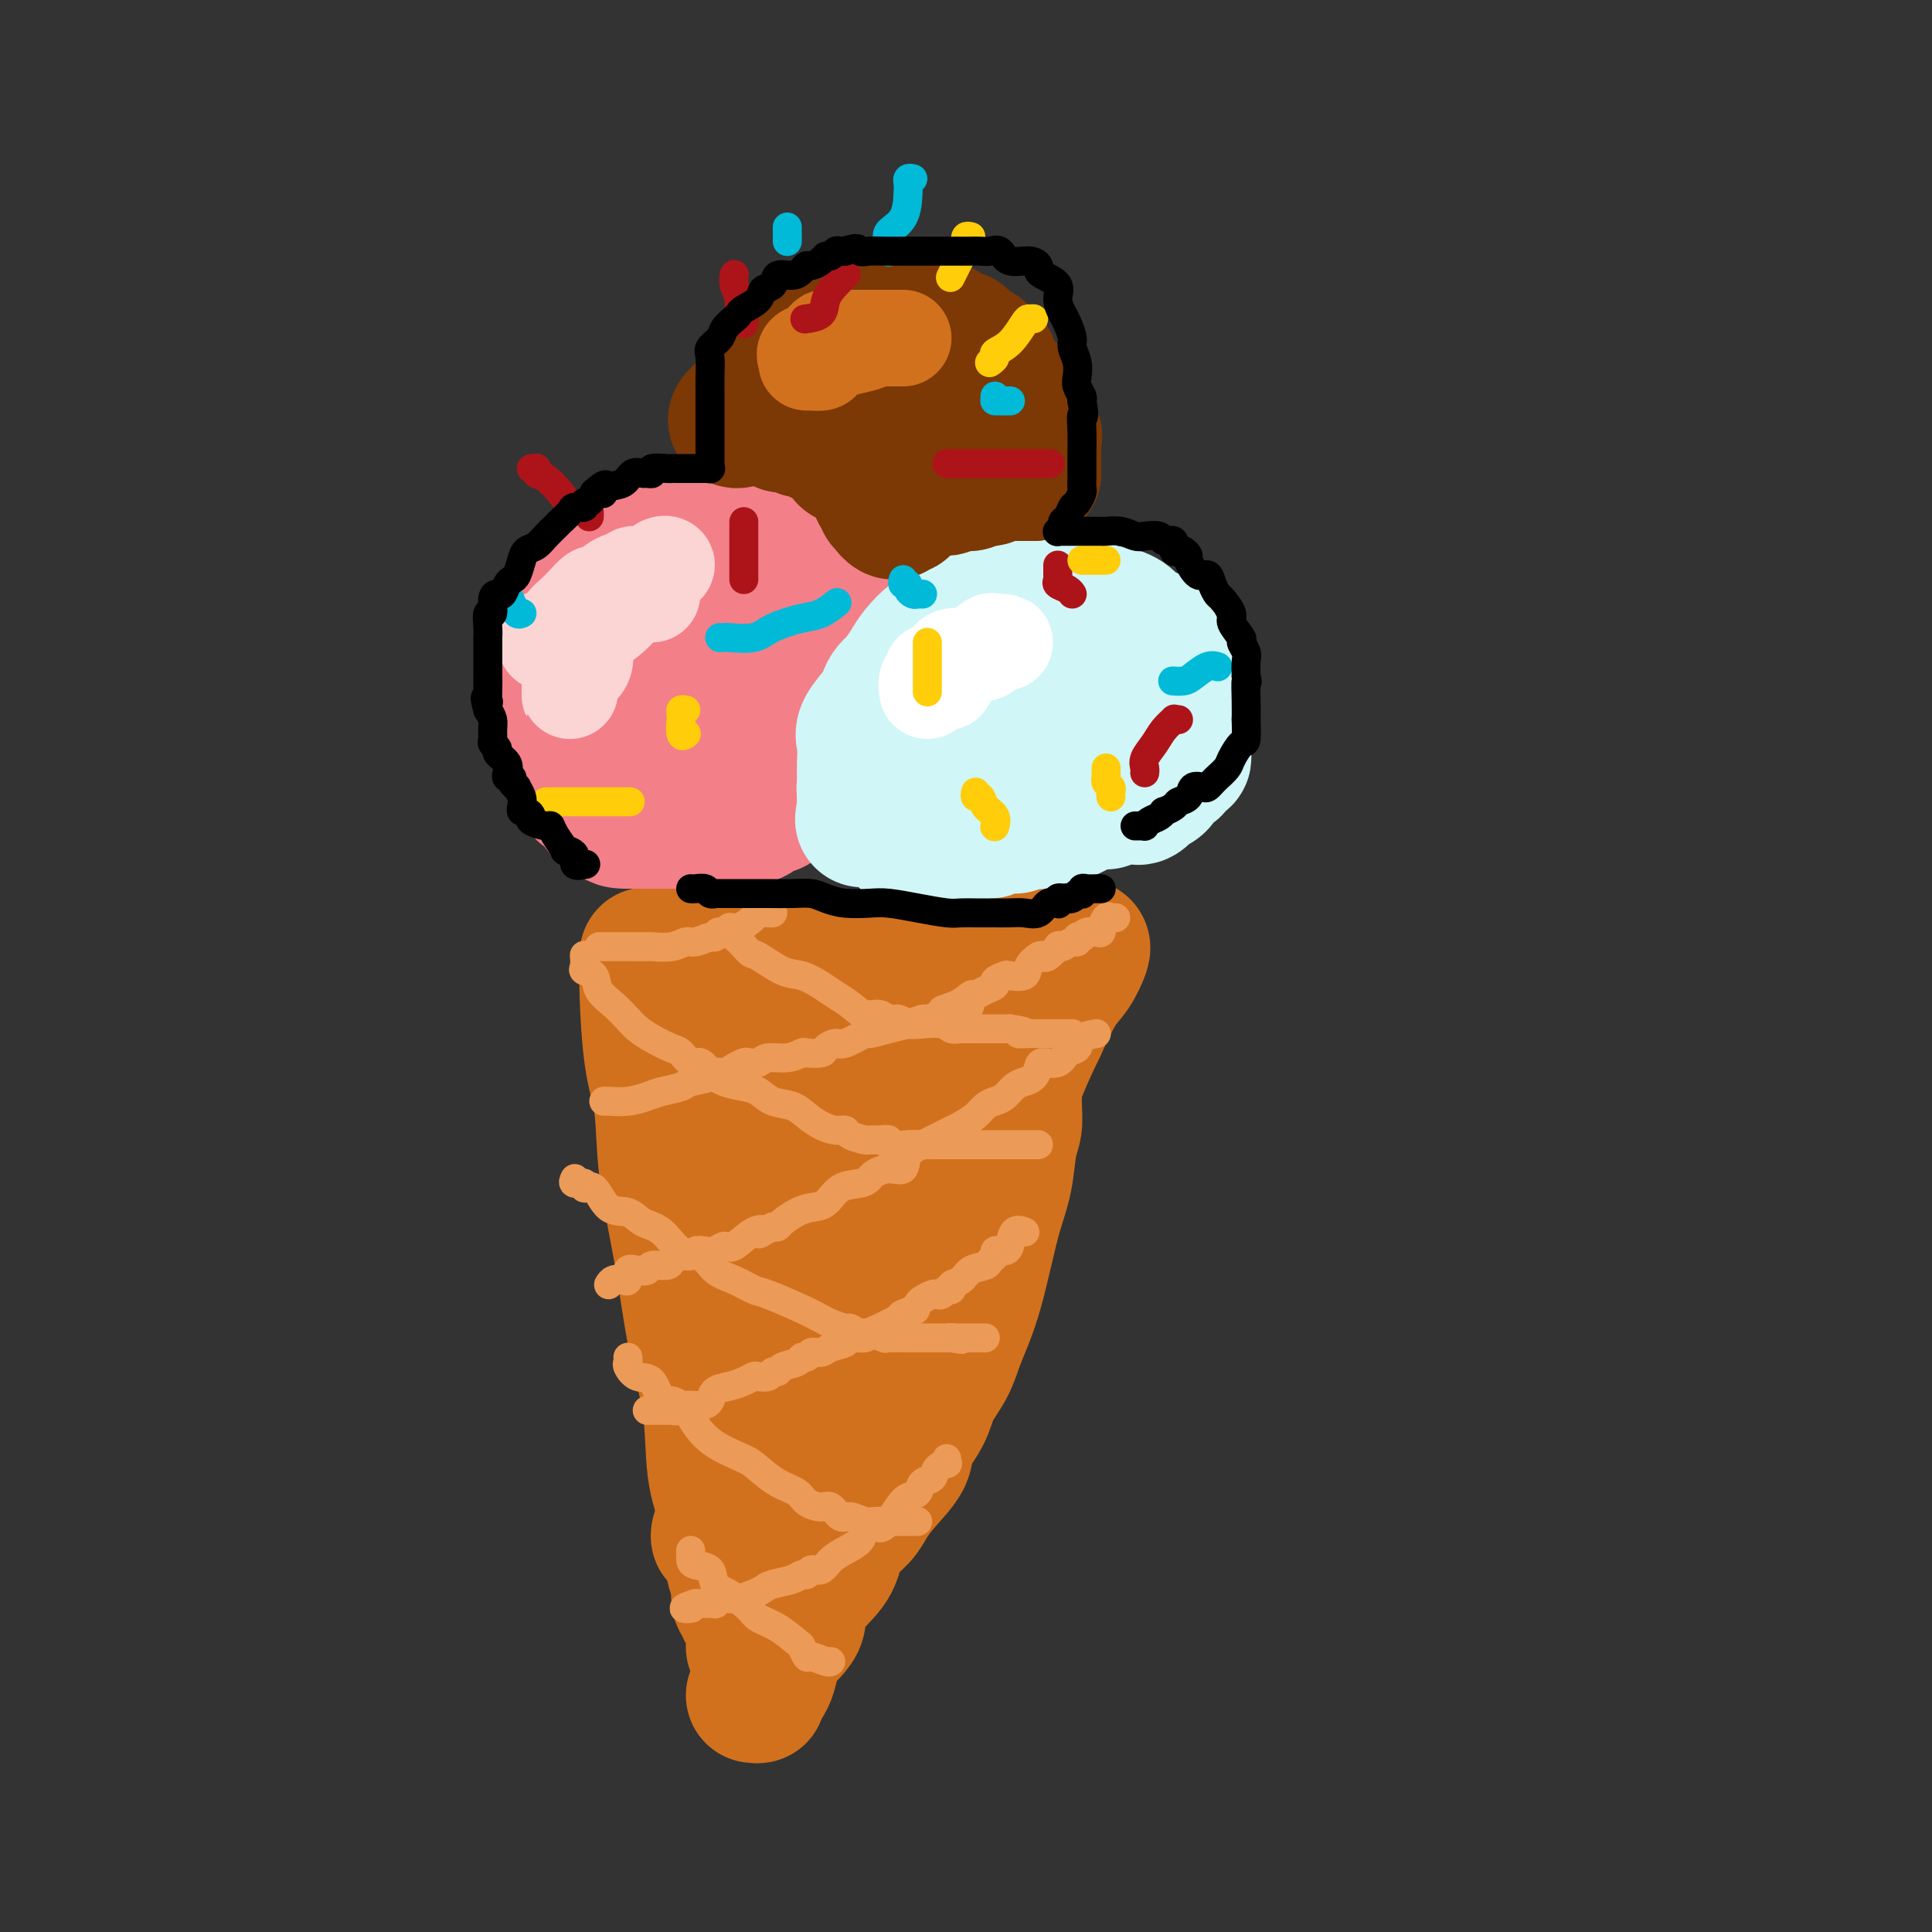 <svg viewBox='0 0 400 400' version='1.1' xmlns='http://www.w3.org/2000/svg' xmlns:xlink='http://www.w3.org/1999/xlink'><rect x="0" y="0" width="400" height="400" fill="#333333" stroke="none"/><g fill='none' stroke='#D2711D' stroke-width='28' stroke-linecap='round' stroke-linejoin='round'><path d='M134,198c-0.004,-0.277 -0.008,-0.555 0,0c0.008,0.555 0.028,1.942 0,3c-0.028,1.058 -0.104,1.785 0,5c0.104,3.215 0.386,8.917 1,13c0.614,4.083 1.559,6.546 2,10c0.441,3.454 0.379,7.899 1,13c0.621,5.101 1.924,10.858 3,17c1.076,6.142 1.923,12.668 3,18c1.077,5.332 2.382,9.470 3,14c0.618,4.530 0.548,9.453 1,13c0.452,3.547 1.426,5.717 2,8c0.574,2.283 0.746,4.677 1,7c0.254,2.323 0.589,4.573 1,6c0.411,1.427 0.899,2.031 1,3c0.101,0.969 -0.184,2.302 0,3c0.184,0.698 0.838,0.759 1,1c0.162,0.241 -0.167,0.660 0,1c0.167,0.340 0.829,0.601 1,1c0.171,0.399 -0.150,0.937 0,1c0.150,0.063 0.772,-0.347 1,0c0.228,0.347 0.061,1.452 0,2c-0.061,0.548 -0.016,0.539 0,1c0.016,0.461 0.004,1.393 0,2c-0.004,0.607 -0.001,0.888 0,1c0.001,0.112 0.001,0.056 0,0'/><path d='M156,351c0.476,0.062 0.952,0.124 1,0c0.048,-0.124 -0.331,-0.436 0,-1c0.331,-0.564 1.374,-1.382 2,-3c0.626,-1.618 0.836,-4.035 2,-6c1.164,-1.965 3.284,-3.478 4,-5c0.716,-1.522 0.030,-3.054 1,-5c0.970,-1.946 3.596,-4.305 5,-6c1.404,-1.695 1.585,-2.724 2,-4c0.415,-1.276 1.065,-2.799 2,-4c0.935,-1.201 2.157,-2.080 3,-3c0.843,-0.920 1.308,-1.879 2,-3c0.692,-1.121 1.612,-2.402 3,-4c1.388,-1.598 3.243,-3.511 4,-5c0.757,-1.489 0.415,-2.554 1,-4c0.585,-1.446 2.096,-3.274 3,-5c0.904,-1.726 1.201,-3.351 2,-5c0.799,-1.649 2.101,-3.323 3,-5c0.899,-1.677 1.395,-3.356 2,-5c0.605,-1.644 1.318,-3.252 2,-5c0.682,-1.748 1.334,-3.637 2,-6c0.666,-2.363 1.345,-5.202 2,-8c0.655,-2.798 1.286,-5.557 2,-8c0.714,-2.443 1.512,-4.572 2,-7c0.488,-2.428 0.667,-5.156 1,-7c0.333,-1.844 0.821,-2.803 1,-4c0.179,-1.197 0.048,-2.630 0,-4c-0.048,-1.370 -0.014,-2.677 0,-4c0.014,-1.323 0.007,-2.661 0,-4'/><path d='M210,221c0.475,-3.854 0.664,-1.988 1,-2c0.336,-0.012 0.821,-1.903 1,-3c0.179,-1.097 0.052,-1.401 0,-2c-0.052,-0.599 -0.028,-1.492 0,-2c0.028,-0.508 0.059,-0.631 0,-1c-0.059,-0.369 -0.208,-0.984 0,-2c0.208,-1.016 0.774,-2.433 1,-3c0.226,-0.567 0.113,-0.283 0,0'/><path d='M213,206c0.198,0.758 0.396,1.517 0,2c-0.396,0.483 -1.385,0.692 -3,3c-1.615,2.308 -3.856,6.716 -6,10c-2.144,3.284 -4.190,5.446 -6,8c-1.810,2.554 -3.383,5.501 -5,8c-1.617,2.499 -3.277,4.551 -5,7c-1.723,2.449 -3.510,5.295 -5,8c-1.490,2.705 -2.685,5.269 -4,7c-1.315,1.731 -2.750,2.631 -4,4c-1.250,1.369 -2.314,3.209 -3,5c-0.686,1.791 -0.995,3.532 -2,5c-1.005,1.468 -2.708,2.663 -4,4c-1.292,1.337 -2.173,2.817 -3,4c-0.827,1.183 -1.598,2.071 -2,3c-0.402,0.929 -0.433,1.899 -1,3c-0.567,1.101 -1.669,2.332 -2,3c-0.331,0.668 0.108,0.774 0,1c-0.108,0.226 -0.764,0.574 -1,1c-0.236,0.426 -0.053,0.931 0,1c0.053,0.069 -0.024,-0.299 0,-1c0.024,-0.701 0.148,-1.734 0,-4c-0.148,-2.266 -0.567,-5.765 -1,-9c-0.433,-3.235 -0.879,-6.207 -1,-9c-0.121,-2.793 0.083,-5.406 0,-8c-0.083,-2.594 -0.452,-5.170 -1,-8c-0.548,-2.830 -1.274,-5.915 -2,-9'/><path d='M152,245c-1.268,-9.157 -1.937,-8.049 -3,-10c-1.063,-1.951 -2.519,-6.960 -3,-11c-0.481,-4.040 0.015,-7.112 0,-9c-0.015,-1.888 -0.540,-2.593 -1,-4c-0.460,-1.407 -0.855,-3.515 -1,-5c-0.145,-1.485 -0.039,-2.348 0,-3c0.039,-0.652 0.010,-1.092 0,-2c-0.010,-0.908 -0.003,-2.285 0,-3c0.003,-0.715 0.001,-0.770 0,-1c-0.001,-0.230 -0.000,-0.636 0,-1c0.000,-0.364 0.000,-0.685 0,-1c-0.000,-0.315 -0.000,-0.623 0,-1c0.000,-0.377 0.000,-0.822 0,-1c-0.000,-0.178 -0.000,-0.089 0,0'/><path d='M144,193c-0.042,0.465 -0.085,0.931 0,1c0.085,0.069 0.296,-0.257 1,0c0.704,0.257 1.901,1.098 3,2c1.099,0.902 2.100,1.865 3,2c0.900,0.135 1.700,-0.557 4,0c2.300,0.557 6.098,2.361 9,3c2.902,0.639 4.906,0.111 8,0c3.094,-0.111 7.278,0.195 11,0c3.722,-0.195 6.980,-0.892 10,-1c3.020,-0.108 5.800,0.374 8,0c2.200,-0.374 3.818,-1.603 6,-2c2.182,-0.397 4.926,0.038 7,0c2.074,-0.038 3.479,-0.547 5,-1c1.521,-0.453 3.160,-0.848 4,-1c0.840,-0.152 0.883,-0.060 1,0c0.117,0.060 0.310,0.088 0,1c-0.310,0.912 -1.122,2.707 -2,4c-0.878,1.293 -1.822,2.084 -3,4c-1.178,1.916 -2.589,4.958 -4,8'/><path d='M215,213c-1.995,4.182 -2.984,6.137 -6,14c-3.016,7.863 -8.059,21.635 -10,27c-1.941,5.365 -0.780,2.324 -2,4c-1.220,1.676 -4.823,8.071 -8,13c-3.177,4.929 -5.930,8.394 -9,12c-3.070,3.606 -6.458,7.353 -10,11c-3.542,3.647 -7.240,7.195 -10,10c-2.760,2.805 -4.584,4.866 -6,7c-1.416,2.134 -2.425,4.339 -3,5c-0.575,0.661 -0.716,-0.224 -1,0c-0.284,0.224 -0.711,1.555 -1,2c-0.289,0.445 -0.439,0.004 0,-1c0.439,-1.004 1.466,-2.571 2,-5c0.534,-2.429 0.576,-5.718 1,-9c0.424,-3.282 1.229,-6.555 2,-11c0.771,-4.445 1.507,-10.061 3,-15c1.493,-4.939 3.743,-9.201 5,-12c1.257,-2.799 1.521,-4.133 2,-7c0.479,-2.867 1.172,-7.266 2,-11c0.828,-3.734 1.791,-6.805 2,-9c0.209,-2.195 -0.336,-3.516 0,-5c0.336,-1.484 1.552,-3.130 2,-4c0.448,-0.870 0.128,-0.963 0,-1c-0.128,-0.037 -0.064,-0.019 0,0'/><path d='M170,228c3.153,-13.889 0.536,-3.613 0,1c-0.536,4.613 1.009,3.563 2,4c0.991,0.437 1.428,2.361 2,6c0.572,3.639 1.278,8.993 2,11c0.722,2.007 1.462,0.666 2,1c0.538,0.334 0.876,2.341 1,2c0.124,-0.341 0.034,-3.031 0,-6c-0.034,-2.969 -0.011,-6.218 0,-10c0.011,-3.782 0.010,-8.099 0,-11c-0.010,-2.901 -0.028,-4.387 0,-6c0.028,-1.613 0.102,-3.351 0,-4c-0.102,-0.649 -0.380,-0.207 -1,0c-0.620,0.207 -1.580,0.180 -2,0c-0.420,-0.180 -0.299,-0.514 -1,0c-0.701,0.514 -2.224,1.876 -4,3c-1.776,1.124 -3.804,2.012 -5,3c-1.196,0.988 -1.560,2.077 -2,3c-0.440,0.923 -0.954,1.679 -1,2c-0.046,0.321 0.378,0.205 1,0c0.622,-0.205 1.441,-0.501 3,-1c1.559,-0.499 3.857,-1.203 6,-2c2.143,-0.797 4.129,-1.686 6,-2c1.871,-0.314 3.626,-0.051 5,0c1.374,0.051 2.368,-0.110 3,0c0.632,0.110 0.901,0.491 1,1c0.099,0.509 0.028,1.145 0,2c-0.028,0.855 -0.014,1.927 0,3'/><path d='M188,228c0.155,1.036 0.042,0.625 0,1c-0.042,0.375 -0.012,1.536 0,2c0.012,0.464 0.006,0.232 0,0'/></g>
<g fill='none' stroke='#F37F89' stroke-width='28' stroke-linecap='round' stroke-linejoin='round'><path d='M126,169c0.208,-0.367 0.417,-0.734 0,-1c-0.417,-0.266 -1.459,-0.432 -2,-1c-0.541,-0.568 -0.579,-1.537 -1,-2c-0.421,-0.463 -1.223,-0.419 -2,-1c-0.777,-0.581 -1.529,-1.786 -2,-3c-0.471,-1.214 -0.662,-2.438 -1,-4c-0.338,-1.562 -0.823,-3.461 -1,-5c-0.177,-1.539 -0.047,-2.719 0,-4c0.047,-1.281 0.011,-2.664 0,-4c-0.011,-1.336 0.003,-2.625 0,-4c-0.003,-1.375 -0.023,-2.836 0,-4c0.023,-1.164 0.089,-2.032 0,-3c-0.089,-0.968 -0.333,-2.036 0,-3c0.333,-0.964 1.243,-1.824 2,-3c0.757,-1.176 1.363,-2.668 2,-4c0.637,-1.332 1.307,-2.503 2,-3c0.693,-0.497 1.410,-0.319 2,-1c0.590,-0.681 1.053,-2.220 2,-3c0.947,-0.780 2.378,-0.801 3,-1c0.622,-0.199 0.433,-0.575 1,-1c0.567,-0.425 1.888,-0.898 3,-1c1.112,-0.102 2.015,0.168 3,0c0.985,-0.168 2.053,-0.774 3,-1c0.947,-0.226 1.774,-0.072 3,0c1.226,0.072 2.850,0.061 4,0c1.150,-0.061 1.826,-0.173 3,0c1.174,0.173 2.845,0.629 4,1c1.155,0.371 1.794,0.656 3,1c1.206,0.344 2.978,0.746 4,1c1.022,0.254 1.292,0.358 2,1c0.708,0.642 1.854,1.821 3,3'/><path d='M166,119c2.219,1.328 1.765,1.649 2,2c0.235,0.351 1.159,0.731 2,2c0.841,1.269 1.600,3.426 2,4c0.400,0.574 0.440,-0.437 1,0c0.560,0.437 1.639,2.321 2,4c0.361,1.679 0.005,3.152 0,4c-0.005,0.848 0.340,1.070 1,2c0.660,0.930 1.634,2.567 2,4c0.366,1.433 0.124,2.662 0,4c-0.124,1.338 -0.130,2.785 0,4c0.130,1.215 0.395,2.198 0,3c-0.395,0.802 -1.451,1.423 -2,2c-0.549,0.577 -0.593,1.109 -1,2c-0.407,0.891 -1.178,2.140 -2,3c-0.822,0.860 -1.697,1.331 -3,2c-1.303,0.669 -3.035,1.538 -4,2c-0.965,0.462 -1.162,0.519 -2,1c-0.838,0.481 -2.316,1.385 -3,2c-0.684,0.615 -0.572,0.939 -1,1c-0.428,0.061 -1.394,-0.141 -2,0c-0.606,0.141 -0.851,0.626 -1,1c-0.149,0.374 -0.203,0.636 -1,1c-0.797,0.364 -2.337,0.830 -3,1c-0.663,0.170 -0.448,0.046 -1,0c-0.552,-0.046 -1.869,-0.012 -3,0c-1.131,0.012 -2.074,0.003 -3,0c-0.926,-0.003 -1.834,-0.001 -3,0c-1.166,0.001 -2.591,0.000 -4,0c-1.409,-0.000 -2.802,-0.000 -4,0c-1.198,0.000 -2.199,0.000 -3,0c-0.801,-0.000 -1.400,-0.000 -2,0'/><path d='M130,170c-4.006,-0.033 -1.021,-0.615 0,-1c1.021,-0.385 0.077,-0.572 -1,-1c-1.077,-0.428 -2.289,-1.097 -3,-2c-0.711,-0.903 -0.921,-2.041 -1,-3c-0.079,-0.959 -0.026,-1.741 0,-3c0.026,-1.259 0.024,-2.997 0,-5c-0.024,-2.003 -0.072,-4.271 0,-6c0.072,-1.729 0.263,-2.920 1,-5c0.737,-2.080 2.021,-5.048 3,-7c0.979,-1.952 1.654,-2.887 3,-5c1.346,-2.113 3.362,-5.403 5,-7c1.638,-1.597 2.897,-1.501 4,-2c1.103,-0.499 2.049,-1.594 3,-2c0.951,-0.406 1.906,-0.125 3,0c1.094,0.125 2.327,0.094 3,0c0.673,-0.094 0.787,-0.250 2,0c1.213,0.250 3.526,0.907 5,2c1.474,1.093 2.111,2.622 3,4c0.889,1.378 2.030,2.605 3,4c0.970,1.395 1.767,2.959 2,4c0.233,1.041 -0.100,1.560 0,3c0.100,1.440 0.633,3.803 1,5c0.367,1.197 0.569,1.230 0,2c-0.569,0.770 -1.909,2.277 -3,4c-1.091,1.723 -1.932,3.662 -3,5c-1.068,1.338 -2.362,2.073 -4,3c-1.638,0.927 -3.621,2.044 -5,3c-1.379,0.956 -2.153,1.751 -3,2c-0.847,0.249 -1.766,-0.048 -3,0c-1.234,0.048 -2.781,0.442 -4,0c-1.219,-0.442 -2.109,-1.721 -3,-3'/><path d='M138,159c-2.107,-0.952 -2.373,-1.833 -3,-3c-0.627,-1.167 -1.614,-2.621 -2,-4c-0.386,-1.379 -0.172,-2.685 0,-4c0.172,-1.315 0.303,-2.639 1,-4c0.697,-1.361 1.960,-2.757 3,-4c1.040,-1.243 1.857,-2.332 3,-3c1.143,-0.668 2.613,-0.913 4,-1c1.387,-0.087 2.692,-0.015 4,0c1.308,0.015 2.621,-0.027 4,0c1.379,0.027 2.825,0.123 4,1c1.175,0.877 2.079,2.534 3,4c0.921,1.466 1.858,2.741 3,4c1.142,1.259 2.491,2.502 3,4c0.509,1.498 0.180,3.252 0,5c-0.180,1.748 -0.211,3.492 -1,5c-0.789,1.508 -2.336,2.782 -4,4c-1.664,1.218 -3.445,2.380 -5,3c-1.555,0.620 -2.885,0.696 -4,1c-1.115,0.304 -2.015,0.834 -3,1c-0.985,0.166 -2.054,-0.033 -3,0c-0.946,0.033 -1.770,0.297 -2,0c-0.230,-0.297 0.135,-1.155 0,-2c-0.135,-0.845 -0.768,-1.676 -1,-3c-0.232,-1.324 -0.062,-3.139 0,-5c0.062,-1.861 0.017,-3.767 1,-6c0.983,-2.233 2.996,-4.794 4,-6c1.004,-1.206 1.001,-1.059 1,-1c-0.001,0.059 -0.001,0.029 0,0'/></g>
<g fill='none' stroke='#D0F6F7' stroke-width='28' stroke-linecap='round' stroke-linejoin='round'><path d='M181,169c0.002,-0.391 0.003,-0.782 0,-1c-0.003,-0.218 -0.012,-0.265 0,-1c0.012,-0.735 0.044,-2.160 0,-3c-0.044,-0.840 -0.164,-1.094 0,-2c0.164,-0.906 0.611,-2.463 1,-4c0.389,-1.537 0.718,-3.054 1,-4c0.282,-0.946 0.516,-1.320 1,-2c0.484,-0.680 1.217,-1.667 2,-3c0.783,-1.333 1.614,-3.013 2,-4c0.386,-0.987 0.326,-1.280 1,-2c0.674,-0.720 2.082,-1.865 3,-3c0.918,-1.135 1.347,-2.258 2,-3c0.653,-0.742 1.529,-1.101 2,-2c0.471,-0.899 0.535,-2.336 1,-3c0.465,-0.664 1.331,-0.554 2,-1c0.669,-0.446 1.140,-1.448 2,-2c0.860,-0.552 2.107,-0.656 3,-1c0.893,-0.344 1.432,-0.929 2,-1c0.568,-0.071 1.166,0.373 2,0c0.834,-0.373 1.904,-1.564 3,-2c1.096,-0.436 2.217,-0.119 3,0c0.783,0.119 1.229,0.040 2,0c0.771,-0.040 1.868,-0.039 3,0c1.132,0.039 2.299,0.118 3,0c0.701,-0.118 0.936,-0.431 2,0c1.064,0.431 2.956,1.607 4,2c1.044,0.393 1.239,0.002 2,0c0.761,-0.002 2.090,0.384 3,1c0.910,0.616 1.403,1.462 2,2c0.597,0.538 1.299,0.769 2,1'/><path d='M237,131c2.430,0.992 1.005,0.474 1,1c-0.005,0.526 1.410,2.098 2,3c0.590,0.902 0.354,1.133 1,2c0.646,0.867 2.173,2.369 3,3c0.827,0.631 0.954,0.390 1,1c0.046,0.610 0.012,2.072 0,3c-0.012,0.928 -0.003,1.324 0,2c0.003,0.676 0.001,1.634 0,3c-0.001,1.366 0.001,3.141 0,4c-0.001,0.859 -0.003,0.803 0,1c0.003,0.197 0.013,0.648 0,1c-0.013,0.352 -0.049,0.604 0,1c0.049,0.396 0.183,0.936 0,1c-0.183,0.064 -0.682,-0.347 -1,0c-0.318,0.347 -0.453,1.451 -1,2c-0.547,0.549 -1.505,0.542 -2,1c-0.495,0.458 -0.528,1.380 -1,2c-0.472,0.620 -1.382,0.936 -2,1c-0.618,0.064 -0.942,-0.126 -1,0c-0.058,0.126 0.151,0.569 0,1c-0.151,0.431 -0.661,0.852 -1,1c-0.339,0.148 -0.508,0.025 -1,0c-0.492,-0.025 -1.308,0.049 -2,0c-0.692,-0.049 -1.258,-0.220 -2,0c-0.742,0.220 -1.658,0.832 -2,1c-0.342,0.168 -0.111,-0.109 -1,0c-0.889,0.109 -2.898,0.604 -4,1c-1.102,0.396 -1.295,0.694 -2,1c-0.705,0.306 -1.921,0.621 -3,1c-1.079,0.379 -2.023,0.823 -3,1c-0.977,0.177 -1.989,0.089 -3,0'/><path d='M213,170c-3.845,1.017 -2.458,1.061 -3,1c-0.542,-0.061 -3.014,-0.226 -4,0c-0.986,0.226 -0.486,0.844 -1,1c-0.514,0.156 -2.044,-0.151 -3,0c-0.956,0.151 -1.340,0.758 -2,1c-0.660,0.242 -1.595,0.117 -2,0c-0.405,-0.117 -0.280,-0.228 -1,0c-0.720,0.228 -2.287,0.793 -3,1c-0.713,0.207 -0.573,0.055 -1,0c-0.427,-0.055 -1.421,-0.014 -2,0c-0.579,0.014 -0.744,0.001 -1,0c-0.256,-0.001 -0.605,0.010 -1,0c-0.395,-0.010 -0.837,-0.040 -1,0c-0.163,0.040 -0.046,0.151 0,0c0.046,-0.151 0.023,-0.563 0,-1c-0.023,-0.437 -0.046,-0.900 0,-1c0.046,-0.100 0.161,0.163 0,0c-0.161,-0.163 -0.596,-0.754 0,-1c0.596,-0.246 2.224,-0.149 4,0c1.776,0.149 3.700,0.349 6,0c2.300,-0.349 4.977,-1.248 8,-2c3.023,-0.752 6.391,-1.356 9,-2c2.609,-0.644 4.460,-1.327 6,-2c1.540,-0.673 2.770,-1.337 4,-2'/><path d='M225,163c6.597,-1.650 4.591,-1.776 4,-2c-0.591,-0.224 0.235,-0.548 1,-1c0.765,-0.452 1.468,-1.034 2,-2c0.532,-0.966 0.891,-2.315 1,-3c0.109,-0.685 -0.032,-0.704 0,-1c0.032,-0.296 0.237,-0.868 0,-1c-0.237,-0.132 -0.916,0.175 -1,0c-0.084,-0.175 0.429,-0.832 0,-1c-0.429,-0.168 -1.798,0.154 -3,0c-1.202,-0.154 -2.238,-0.783 -4,-1c-1.762,-0.217 -4.251,-0.023 -6,0c-1.749,0.023 -2.756,-0.126 -4,0c-1.244,0.126 -2.723,0.527 -4,1c-1.277,0.473 -2.351,1.018 -3,2c-0.649,0.982 -0.871,2.401 -2,4c-1.129,1.599 -3.164,3.379 -5,5c-1.836,1.621 -3.473,3.084 -4,4c-0.527,0.916 0.054,1.284 0,2c-0.054,0.716 -0.745,1.780 -1,2c-0.255,0.220 -0.075,-0.406 0,-1c0.075,-0.594 0.046,-1.158 0,-2c-0.046,-0.842 -0.109,-1.962 0,-4c0.109,-2.038 0.389,-4.995 1,-7c0.611,-2.005 1.554,-3.058 3,-5c1.446,-1.942 3.396,-4.772 5,-7c1.604,-2.228 2.863,-3.855 4,-5c1.137,-1.145 2.152,-1.808 3,-2c0.848,-0.192 1.528,0.088 2,0c0.472,-0.088 0.736,-0.544 1,-1'/><path d='M215,137c3.112,-3.203 1.892,-1.212 2,0c0.108,1.212 1.544,1.644 2,2c0.456,0.356 -0.070,0.634 0,1c0.070,0.366 0.734,0.819 1,1c0.266,0.181 0.133,0.091 0,0'/><path d='M216,136c-0.688,-0.475 -1.377,-0.950 -2,-1c-0.623,-0.050 -1.181,0.326 -2,0c-0.819,-0.326 -1.900,-1.353 -3,-2c-1.100,-0.647 -2.221,-0.913 -3,-1c-0.779,-0.087 -1.216,0.006 -2,0c-0.784,-0.006 -1.913,-0.112 -3,0c-1.087,0.112 -2.130,0.441 -3,1c-0.870,0.559 -1.567,1.346 -3,2c-1.433,0.654 -3.602,1.174 -5,2c-1.398,0.826 -2.023,1.960 -3,3c-0.977,1.040 -2.304,1.988 -3,3c-0.696,1.012 -0.761,2.087 -1,3c-0.239,0.913 -0.651,1.662 -1,3c-0.349,1.338 -0.633,3.265 -1,4c-0.367,0.735 -0.816,0.277 -1,1c-0.184,0.723 -0.102,2.626 0,4c0.102,1.374 0.223,2.217 0,3c-0.223,0.783 -0.792,1.505 -1,2c-0.208,0.495 -0.056,0.764 0,1c0.056,0.236 0.015,0.439 0,1c-0.015,0.561 -0.004,1.480 0,2c0.004,0.520 0.001,0.640 0,1c-0.001,0.360 -0.000,0.960 0,1c0.000,0.040 0.000,-0.480 0,-1'/><path d='M179,168c-0.773,3.706 -0.207,0.472 0,-1c0.207,-1.472 0.053,-1.183 0,-2c-0.053,-0.817 -0.004,-2.739 0,-4c0.004,-1.261 -0.035,-1.860 0,-3c0.035,-1.140 0.145,-2.822 0,-4c-0.145,-1.178 -0.544,-1.852 0,-3c0.544,-1.148 2.032,-2.771 3,-4c0.968,-1.229 1.418,-2.063 2,-3c0.582,-0.937 1.297,-1.978 2,-3c0.703,-1.022 1.393,-2.027 2,-3c0.607,-0.973 1.132,-1.914 2,-3c0.868,-1.086 2.081,-2.317 3,-3c0.919,-0.683 1.545,-0.816 2,-1c0.455,-0.184 0.741,-0.417 1,-1c0.259,-0.583 0.493,-1.515 1,-2c0.507,-0.485 1.287,-0.522 2,-1c0.713,-0.478 1.358,-1.396 2,-2c0.642,-0.604 1.280,-0.894 2,-1c0.720,-0.106 1.522,-0.026 2,0c0.478,0.026 0.634,-0.000 1,0c0.366,0.000 0.943,0.027 2,0c1.057,-0.027 2.593,-0.107 4,0c1.407,0.107 2.685,0.402 4,1c1.315,0.598 2.669,1.501 4,2c1.331,0.499 2.640,0.594 4,1c1.360,0.406 2.771,1.121 4,2c1.229,0.879 2.277,1.921 3,3c0.723,1.079 1.122,2.197 2,3c0.878,0.803 2.236,1.293 3,2c0.764,0.707 0.932,1.631 1,2c0.068,0.369 0.034,0.185 0,0'/></g>
<g fill='none' stroke='#7C3805' stroke-width='28' stroke-linecap='round' stroke-linejoin='round'><path d='M163,88c-0.004,0.076 -0.007,0.153 0,0c0.007,-0.153 0.025,-0.534 0,-1c-0.025,-0.466 -0.092,-1.015 0,-1c0.092,0.015 0.342,0.596 1,0c0.658,-0.596 1.724,-2.367 2,-3c0.276,-0.633 -0.240,-0.128 0,0c0.240,0.128 1.234,-0.119 2,-1c0.766,-0.881 1.303,-2.394 2,-3c0.697,-0.606 1.556,-0.306 2,0c0.444,0.306 0.475,0.618 1,0c0.525,-0.618 1.545,-2.166 2,-3c0.455,-0.834 0.345,-0.956 1,-1c0.655,-0.044 2.076,-0.012 3,0c0.924,0.012 1.351,0.003 2,0c0.649,-0.003 1.520,-0.000 2,0c0.480,0.000 0.568,-0.003 1,0c0.432,0.003 1.207,0.011 2,0c0.793,-0.011 1.602,-0.041 2,0c0.398,0.041 0.383,0.152 1,0c0.617,-0.152 1.867,-0.569 3,0c1.133,0.569 2.150,2.124 3,3c0.850,0.876 1.533,1.075 2,1c0.467,-0.075 0.717,-0.422 1,0c0.283,0.422 0.600,1.615 1,2c0.400,0.385 0.882,-0.039 1,0c0.118,0.039 -0.127,0.539 0,1c0.127,0.461 0.625,0.883 1,1c0.375,0.117 0.626,-0.072 1,0c0.374,0.072 0.870,0.404 1,1c0.130,0.596 -0.106,1.456 0,2c0.106,0.544 0.553,0.772 1,1'/><path d='M204,87c1.873,2.029 0.554,1.102 0,1c-0.554,-0.102 -0.345,0.620 0,1c0.345,0.380 0.824,0.416 1,1c0.176,0.584 0.047,1.714 0,2c-0.047,0.286 -0.013,-0.274 0,0c0.013,0.274 0.005,1.380 0,2c-0.005,0.620 -0.005,0.753 0,1c0.005,0.247 0.017,0.606 0,1c-0.017,0.394 -0.061,0.822 0,1c0.061,0.178 0.227,0.104 0,0c-0.227,-0.104 -0.849,-0.239 -1,0c-0.151,0.239 0.167,0.852 0,1c-0.167,0.148 -0.818,-0.171 -1,0c-0.182,0.171 0.107,0.830 0,1c-0.107,0.170 -0.610,-0.151 -1,0c-0.390,0.151 -0.667,0.772 -1,1c-0.333,0.228 -0.722,0.061 -1,0c-0.278,-0.061 -0.446,-0.016 -1,0c-0.554,0.016 -1.495,0.004 -2,0c-0.505,-0.004 -0.573,-0.001 -1,0c-0.427,0.001 -1.214,0.001 -2,0'/><path d='M194,100c-1.982,0.690 -1.438,0.916 -2,1c-0.562,0.084 -2.230,0.026 -3,0c-0.770,-0.026 -0.641,-0.020 -1,0c-0.359,0.020 -1.206,0.055 -2,0c-0.794,-0.055 -1.533,-0.198 -2,0c-0.467,0.198 -0.660,0.739 -1,1c-0.340,0.261 -0.827,0.243 -1,0c-0.173,-0.243 -0.031,-0.710 0,-1c0.031,-0.290 -0.048,-0.404 0,-1c0.048,-0.596 0.224,-1.675 0,-2c-0.224,-0.325 -0.849,0.105 -1,0c-0.151,-0.105 0.173,-0.745 0,-1c-0.173,-0.255 -0.841,-0.124 -1,0c-0.159,0.124 0.192,0.242 0,0c-0.192,-0.242 -0.926,-0.843 -1,-1c-0.074,-0.157 0.513,0.131 0,0c-0.513,-0.131 -2.125,-0.680 -3,-1c-0.875,-0.320 -1.012,-0.411 -1,-1c0.012,-0.589 0.175,-1.677 0,-2c-0.175,-0.323 -0.686,0.120 -1,0c-0.314,-0.120 -0.431,-0.801 -1,-1c-0.569,-0.199 -1.591,0.086 -2,0c-0.409,-0.086 -0.204,-0.543 0,-1'/><path d='M171,90c-2.127,-1.874 -1.446,-0.558 -1,0c0.446,0.558 0.655,0.360 0,0c-0.655,-0.360 -2.175,-0.881 -3,-1c-0.825,-0.119 -0.956,0.164 -1,0c-0.044,-0.164 -0.000,-0.776 0,-1c0.000,-0.224 -0.042,-0.060 0,0c0.042,0.060 0.169,0.016 0,0c-0.169,-0.016 -0.633,-0.004 -1,0c-0.367,0.004 -0.637,0.001 -1,0c-0.363,-0.001 -0.818,-0.000 -1,0c-0.182,0.000 -0.091,0.000 0,0'/><path d='M162,88c0.346,0.002 0.691,0.003 1,0c0.309,-0.003 0.580,-0.011 1,0c0.420,0.011 0.989,0.039 2,0c1.011,-0.039 2.465,-0.147 4,0c1.535,0.147 3.153,0.547 4,1c0.847,0.453 0.924,0.959 1,1c0.076,0.041 0.150,-0.383 1,0c0.850,0.383 2.475,1.575 3,2c0.525,0.425 -0.052,0.085 0,0c0.052,-0.085 0.732,0.085 1,0c0.268,-0.085 0.123,-0.427 0,0c-0.123,0.427 -0.225,1.621 0,2c0.225,0.379 0.778,-0.057 1,0c0.222,0.057 0.112,0.606 0,1c-0.112,0.394 -0.226,0.634 0,1c0.226,0.366 0.793,0.857 1,1c0.207,0.143 0.054,-0.062 0,0c-0.054,0.062 -0.011,0.393 0,1c0.011,0.607 -0.012,1.491 0,2c0.012,0.509 0.060,0.643 0,1c-0.060,0.357 -0.226,0.937 0,1c0.226,0.063 0.845,-0.389 1,0c0.155,0.389 -0.155,1.621 0,2c0.155,0.379 0.773,-0.094 1,0c0.227,0.094 0.061,0.756 0,1c-0.061,0.244 -0.017,0.070 0,0c0.017,-0.070 0.009,-0.035 0,0'/><path d='M184,105c1.169,1.982 1.591,0.436 2,0c0.409,-0.436 0.806,0.237 1,0c0.194,-0.237 0.184,-1.384 1,-2c0.816,-0.616 2.456,-0.701 3,-1c0.544,-0.299 -0.009,-0.812 0,-1c0.009,-0.188 0.580,-0.050 1,0c0.420,0.050 0.689,0.011 1,0c0.311,-0.011 0.665,0.007 1,0c0.335,-0.007 0.651,-0.040 1,0c0.349,0.040 0.730,0.154 1,0c0.270,-0.154 0.429,-0.576 1,-1c0.571,-0.424 1.553,-0.849 2,-1c0.447,-0.151 0.358,-0.026 1,0c0.642,0.026 2.015,-0.046 3,0c0.985,0.046 1.581,0.208 2,0c0.419,-0.208 0.662,-0.788 1,-1c0.338,-0.212 0.773,-0.057 1,0c0.227,0.057 0.247,0.015 1,0c0.753,-0.015 2.241,-0.004 3,0c0.759,0.004 0.791,0.001 1,0c0.209,-0.001 0.595,-0.000 1,0c0.405,0.000 0.830,0.000 1,0c0.170,-0.000 0.085,-0.000 0,0'/><path d='M214,98c-0.000,-0.338 -0.001,-0.676 0,-1c0.001,-0.324 0.002,-0.635 0,-1c-0.002,-0.365 -0.008,-0.784 0,-1c0.008,-0.216 0.031,-0.229 0,-1c-0.031,-0.771 -0.118,-2.298 0,-3c0.118,-0.702 0.439,-0.578 0,-1c-0.439,-0.422 -1.637,-1.391 -2,-2c-0.363,-0.609 0.110,-0.860 0,-1c-0.110,-0.140 -0.804,-0.170 -1,-1c-0.196,-0.830 0.106,-2.460 0,-3c-0.106,-0.540 -0.620,0.010 -1,0c-0.380,-0.010 -0.626,-0.579 -1,-1c-0.374,-0.421 -0.875,-0.694 -1,-1c-0.125,-0.306 0.125,-0.647 0,-1c-0.125,-0.353 -0.625,-0.720 -1,-1c-0.375,-0.280 -0.624,-0.474 -1,-1c-0.376,-0.526 -0.878,-1.383 -1,-2c-0.122,-0.617 0.136,-0.992 0,-1c-0.136,-0.008 -0.668,0.353 -1,0c-0.332,-0.353 -0.465,-1.419 -1,-2c-0.535,-0.581 -1.472,-0.677 -2,-1c-0.528,-0.323 -0.648,-0.872 -1,-1c-0.352,-0.128 -0.935,0.164 -1,0c-0.065,-0.164 0.387,-0.783 0,-1c-0.387,-0.217 -1.615,-0.030 -2,0c-0.385,0.030 0.072,-0.095 0,0c-0.072,0.095 -0.673,0.410 -1,0c-0.327,-0.410 -0.379,-1.546 -1,-2c-0.621,-0.454 -1.810,-0.227 -3,0'/><path d='M192,68c-2.334,-0.774 -2.671,-0.207 -3,0c-0.329,0.207 -0.652,0.056 -1,0c-0.348,-0.056 -0.722,-0.015 -1,0c-0.278,0.015 -0.459,0.004 -1,0c-0.541,-0.004 -1.440,-0.001 -2,0c-0.560,0.001 -0.779,0.000 -1,0c-0.221,-0.000 -0.444,-0.000 -1,0c-0.556,0.000 -1.445,-0.000 -2,0c-0.555,0.000 -0.774,0.001 -1,0c-0.226,-0.001 -0.457,-0.002 -1,0c-0.543,0.002 -1.399,0.008 -2,0c-0.601,-0.008 -0.948,-0.030 -1,0c-0.052,0.030 0.190,0.113 0,0c-0.190,-0.113 -0.812,-0.423 -1,0c-0.188,0.423 0.056,1.580 0,2c-0.056,0.420 -0.414,0.102 -1,0c-0.586,-0.102 -1.399,0.010 -2,0c-0.601,-0.010 -0.988,-0.144 -1,0c-0.012,0.144 0.351,0.564 0,1c-0.351,0.436 -1.417,0.886 -2,1c-0.583,0.114 -0.682,-0.109 -1,0c-0.318,0.109 -0.855,0.551 -1,1c-0.145,0.449 0.101,0.907 0,1c-0.101,0.093 -0.548,-0.178 -1,0c-0.452,0.178 -0.909,0.803 -1,1c-0.091,0.197 0.186,-0.036 0,0c-0.186,0.036 -0.833,0.339 -1,1c-0.167,0.661 0.147,1.678 0,2c-0.147,0.322 -0.756,-0.051 -1,0c-0.244,0.051 -0.122,0.525 0,1'/><path d='M162,79c-2.327,1.699 -1.144,0.445 -1,0c0.144,-0.445 -0.750,-0.082 -1,0c-0.250,0.082 0.144,-0.118 0,0c-0.144,0.118 -0.827,0.554 -1,1c-0.173,0.446 0.164,0.903 0,1c-0.164,0.097 -0.827,-0.167 -1,0c-0.173,0.167 0.146,0.763 0,1c-0.146,0.237 -0.757,0.115 -1,0c-0.243,-0.115 -0.116,-0.223 0,0c0.116,0.223 0.223,0.776 0,1c-0.223,0.224 -0.777,0.120 -1,0c-0.223,-0.120 -0.115,-0.256 0,0c0.115,0.256 0.238,0.906 0,1c-0.238,0.094 -0.837,-0.366 -1,0c-0.163,0.366 0.110,1.560 0,2c-0.110,0.440 -0.603,0.126 -1,0c-0.397,-0.126 -0.699,-0.063 -1,0'/><path d='M153,86c-1.400,1.311 -0.400,1.089 0,1c0.400,-0.089 0.200,-0.044 0,0'/></g>
<g fill='none' stroke='#EC9A57' stroke-width='6' stroke-linecap='round' stroke-linejoin='round'><path d='M125,228c0.075,-0.024 0.150,-0.048 1,0c0.850,0.048 2.476,0.167 4,0c1.524,-0.167 2.945,-0.622 4,-1c1.055,-0.378 1.745,-0.680 3,-1c1.255,-0.320 3.074,-0.659 4,-1c0.926,-0.341 0.958,-0.682 2,-1c1.042,-0.318 3.095,-0.611 4,-1c0.905,-0.389 0.661,-0.875 1,-1c0.339,-0.125 1.260,0.111 2,0c0.740,-0.111 1.299,-0.570 2,-1c0.701,-0.430 1.545,-0.832 2,-1c0.455,-0.168 0.522,-0.101 1,0c0.478,0.101 1.369,0.237 2,0c0.631,-0.237 1.003,-0.847 2,-1c0.997,-0.153 2.619,0.153 4,0c1.381,-0.153 2.520,-0.763 3,-1c0.480,-0.237 0.300,-0.100 1,0c0.700,0.100 2.279,0.163 3,0c0.721,-0.163 0.582,-0.550 1,-1c0.418,-0.450 1.392,-0.961 2,-1c0.608,-0.039 0.851,0.393 2,0c1.149,-0.393 3.205,-1.612 4,-2c0.795,-0.388 0.330,0.054 1,0c0.670,-0.054 2.475,-0.606 4,-1c1.525,-0.394 2.770,-0.631 4,-1c1.230,-0.369 2.447,-0.868 3,-1c0.553,-0.132 0.444,0.105 1,0c0.556,-0.105 1.778,-0.553 3,-1'/><path d='M195,210c10.980,-2.984 3.431,-1.444 1,-1c-2.431,0.444 0.257,-0.210 2,-1c1.743,-0.790 2.542,-1.717 3,-2c0.458,-0.283 0.575,0.078 1,0c0.425,-0.078 1.158,-0.596 2,-1c0.842,-0.404 1.791,-0.695 2,-1c0.209,-0.305 -0.324,-0.623 0,-1c0.324,-0.377 1.505,-0.812 2,-1c0.495,-0.188 0.304,-0.128 1,0c0.696,0.128 2.279,0.323 3,0c0.721,-0.323 0.579,-1.166 1,-2c0.421,-0.834 1.405,-1.660 2,-2c0.595,-0.340 0.803,-0.195 1,0c0.197,0.195 0.385,0.441 1,0c0.615,-0.441 1.657,-1.567 2,-2c0.343,-0.433 -0.014,-0.172 0,0c0.014,0.172 0.400,0.256 1,0c0.600,-0.256 1.414,-0.852 2,-1c0.586,-0.148 0.944,0.153 1,0c0.056,-0.153 -0.189,-0.759 0,-1c0.189,-0.241 0.811,-0.116 1,0c0.189,0.116 -0.054,0.223 0,0c0.054,-0.223 0.406,-0.776 1,-1c0.594,-0.224 1.430,-0.120 2,0c0.570,0.120 0.873,0.257 1,0c0.127,-0.257 0.076,-0.906 0,-1c-0.076,-0.094 -0.178,0.367 0,0c0.178,-0.367 0.635,-1.562 1,-2c0.365,-0.438 0.637,-0.118 1,0c0.363,0.118 0.818,0.034 1,0c0.182,-0.034 0.091,-0.017 0,0'/><path d='M227,214c-1.205,0.210 -2.410,0.420 -3,1c-0.590,0.580 -0.564,1.530 -1,2c-0.436,0.470 -1.334,0.458 -2,1c-0.666,0.542 -1.098,1.637 -2,2c-0.902,0.363 -2.272,-0.006 -3,0c-0.728,0.006 -0.814,0.386 -1,1c-0.186,0.614 -0.472,1.460 -1,2c-0.528,0.540 -1.296,0.774 -2,1c-0.704,0.226 -1.342,0.445 -2,1c-0.658,0.555 -1.335,1.448 -2,2c-0.665,0.552 -1.319,0.764 -2,1c-0.681,0.236 -1.390,0.497 -2,1c-0.610,0.503 -1.122,1.248 -2,2c-0.878,0.752 -2.121,1.510 -3,2c-0.879,0.490 -1.395,0.710 -2,1c-0.605,0.290 -1.298,0.650 -2,1c-0.702,0.350 -1.412,0.692 -2,1c-0.588,0.308 -1.054,0.583 -2,1c-0.946,0.417 -2.372,0.976 -3,2c-0.628,1.024 -0.460,2.512 -1,3c-0.540,0.488 -1.790,-0.026 -3,0c-1.210,0.026 -2.382,0.592 -3,1c-0.618,0.408 -0.682,0.659 -1,1c-0.318,0.341 -0.889,0.773 -2,1c-1.111,0.227 -2.764,0.249 -4,1c-1.236,0.751 -2.057,2.229 -3,3c-0.943,0.771 -2.007,0.834 -3,1c-0.993,0.166 -1.916,0.436 -3,1c-1.084,0.564 -2.330,1.421 -3,2c-0.670,0.579 -0.763,0.880 -1,1c-0.237,0.120 -0.619,0.060 -1,0'/><path d='M160,254c-4.567,2.133 -2.484,1.465 -2,1c0.484,-0.465 -0.632,-0.727 -2,0c-1.368,0.727 -2.987,2.442 -4,3c-1.013,0.558 -1.421,-0.043 -2,0c-0.579,0.043 -1.328,0.729 -2,1c-0.672,0.271 -1.266,0.128 -2,0c-0.734,-0.128 -1.609,-0.240 -2,0c-0.391,0.240 -0.297,0.834 -1,1c-0.703,0.166 -2.201,-0.095 -3,0c-0.799,0.095 -0.899,0.548 -1,1c-0.101,0.452 -0.203,0.904 -1,1c-0.797,0.096 -2.290,-0.163 -3,0c-0.710,0.163 -0.637,0.748 -1,1c-0.363,0.252 -1.161,0.172 -2,0c-0.839,-0.172 -1.717,-0.435 -2,0c-0.283,0.435 0.029,1.567 0,2c-0.029,0.433 -0.400,0.168 -1,0c-0.600,-0.168 -1.431,-0.237 -2,0c-0.569,0.237 -0.877,0.782 -1,1c-0.123,0.218 -0.062,0.109 0,0'/><path d='M134,292c0.504,-0.000 1.009,-0.000 1,0c-0.009,0.000 -0.531,0.001 0,0c0.531,-0.001 2.115,-0.004 3,0c0.885,0.004 1.070,0.016 1,0c-0.070,-0.016 -0.393,-0.059 0,0c0.393,0.059 1.504,0.219 2,0c0.496,-0.219 0.376,-0.818 1,-1c0.624,-0.182 1.991,0.054 3,0c1.009,-0.054 1.661,-0.396 2,-1c0.339,-0.604 0.366,-1.468 1,-2c0.634,-0.532 1.875,-0.730 3,-1c1.125,-0.270 2.132,-0.612 3,-1c0.868,-0.388 1.595,-0.821 2,-1c0.405,-0.179 0.488,-0.104 1,0c0.512,0.104 1.454,0.235 2,0c0.546,-0.235 0.695,-0.838 1,-1c0.305,-0.162 0.764,0.115 1,0c0.236,-0.115 0.247,-0.623 1,-1c0.753,-0.377 2.246,-0.622 3,-1c0.754,-0.378 0.767,-0.889 1,-1c0.233,-0.111 0.686,0.178 1,0c0.314,-0.178 0.488,-0.822 1,-1c0.512,-0.178 1.363,0.111 2,0c0.637,-0.111 1.059,-0.621 2,-1c0.941,-0.379 2.402,-0.626 3,-1c0.598,-0.374 0.334,-0.874 1,-1c0.666,-0.126 2.261,0.121 3,0c0.739,-0.121 0.621,-0.610 1,-1c0.379,-0.390 1.256,-0.682 2,-1c0.744,-0.318 1.355,-0.662 2,-1c0.645,-0.338 1.322,-0.669 2,-1'/><path d='M186,273c6.539,-3.040 2.386,-1.641 1,-1c-1.386,0.641 -0.004,0.525 1,0c1.004,-0.525 1.631,-1.460 2,-2c0.369,-0.540 0.480,-0.685 1,-1c0.520,-0.315 1.450,-0.802 2,-1c0.550,-0.198 0.720,-0.109 1,0c0.280,0.109 0.670,0.237 1,0c0.330,-0.237 0.601,-0.841 1,-1c0.399,-0.159 0.927,0.126 1,0c0.073,-0.126 -0.307,-0.664 0,-1c0.307,-0.336 1.302,-0.471 2,-1c0.698,-0.529 1.100,-1.452 2,-2c0.900,-0.548 2.297,-0.721 3,-1c0.703,-0.279 0.713,-0.663 1,-1c0.287,-0.337 0.851,-0.627 1,-1c0.149,-0.373 -0.116,-0.829 0,-1c0.116,-0.171 0.613,-0.056 1,0c0.387,0.056 0.665,0.054 1,0c0.335,-0.054 0.729,-0.159 1,-1c0.271,-0.841 0.419,-2.419 1,-3c0.581,-0.581 1.595,-0.166 2,0c0.405,0.166 0.203,0.083 0,0'/><path d='M196,302c-0.057,0.438 -0.113,0.876 0,1c0.113,0.124 0.396,-0.065 0,0c-0.396,0.065 -1.471,0.384 -2,1c-0.529,0.616 -0.511,1.527 -1,2c-0.489,0.473 -1.486,0.506 -2,1c-0.514,0.494 -0.546,1.449 -1,2c-0.454,0.551 -1.330,0.700 -2,1c-0.670,0.300 -1.134,0.752 -2,2c-0.866,1.248 -2.136,3.293 -3,4c-0.864,0.707 -1.323,0.076 -2,0c-0.677,-0.076 -1.570,0.404 -2,1c-0.430,0.596 -0.395,1.307 -1,2c-0.605,0.693 -1.850,1.367 -3,2c-1.150,0.633 -2.206,1.227 -3,2c-0.794,0.773 -1.327,1.727 -2,2c-0.673,0.273 -1.486,-0.134 -2,0c-0.514,0.134 -0.729,0.809 -1,1c-0.271,0.191 -0.599,-0.104 -1,0c-0.401,0.104 -0.874,0.606 -2,1c-1.126,0.394 -2.904,0.680 -4,1c-1.096,0.320 -1.511,0.675 -2,1c-0.489,0.325 -1.051,0.622 -2,1c-0.949,0.378 -2.283,0.837 -3,1c-0.717,0.163 -0.817,0.030 -1,0c-0.183,-0.030 -0.448,0.045 -1,0c-0.552,-0.045 -1.391,-0.208 -2,0c-0.609,0.208 -0.989,0.788 -1,1c-0.011,0.212 0.348,0.057 0,0c-0.348,-0.057 -1.401,-0.015 -2,0c-0.599,0.015 -0.742,0.004 -1,0c-0.258,-0.004 -0.629,-0.002 -1,0'/><path d='M144,332c-4.190,1.310 -1.667,1.083 -1,1c0.667,-0.083 -0.524,-0.024 -1,0c-0.476,0.024 -0.238,0.012 0,0'/><path d='M124,196c0.821,0.000 1.643,0.000 2,0c0.357,-0.000 0.250,-0.000 1,0c0.750,0.000 2.357,0.001 3,0c0.643,-0.001 0.322,-0.004 1,0c0.678,0.004 2.354,0.016 3,0c0.646,-0.016 0.260,-0.061 1,0c0.740,0.061 2.604,0.228 4,0c1.396,-0.228 2.325,-0.849 3,-1c0.675,-0.151 1.098,0.170 2,0c0.902,-0.170 2.284,-0.829 3,-1c0.716,-0.171 0.765,0.146 1,0c0.235,-0.146 0.656,-0.755 1,-1c0.344,-0.245 0.611,-0.125 1,0c0.389,0.125 0.901,0.254 1,0c0.099,-0.254 -0.216,-0.891 0,-1c0.216,-0.109 0.962,0.311 2,0c1.038,-0.311 2.369,-1.351 3,-2c0.631,-0.649 0.561,-0.906 1,-1c0.439,-0.094 1.387,-0.025 2,0c0.613,0.025 0.889,0.007 1,0c0.111,-0.007 0.055,-0.004 0,0'/><path d='M121,198c-0.015,-0.199 -0.031,-0.398 0,0c0.031,0.398 0.108,1.394 0,2c-0.108,0.606 -0.401,0.823 0,1c0.401,0.177 1.496,0.312 2,1c0.504,0.688 0.416,1.927 1,3c0.584,1.073 1.841,1.979 3,3c1.159,1.021 2.222,2.156 3,3c0.778,0.844 1.272,1.397 2,2c0.728,0.603 1.690,1.256 3,2c1.310,0.744 2.969,1.578 4,2c1.031,0.422 1.433,0.431 2,1c0.567,0.569 1.299,1.697 2,2c0.701,0.303 1.370,-0.218 2,0c0.630,0.218 1.220,1.176 2,2c0.780,0.824 1.749,1.515 3,2c1.251,0.485 2.785,0.763 4,1c1.215,0.237 2.110,0.434 3,1c0.890,0.566 1.775,1.500 3,2c1.225,0.500 2.791,0.564 4,1c1.209,0.436 2.062,1.244 3,2c0.938,0.756 1.961,1.460 3,2c1.039,0.540 2.095,0.915 3,1c0.905,0.085 1.659,-0.121 2,0c0.341,0.121 0.268,0.567 1,1c0.732,0.433 2.270,0.852 3,1c0.730,0.148 0.651,0.026 1,0c0.349,-0.026 1.124,0.045 2,0c0.876,-0.045 1.851,-0.204 2,0c0.149,0.204 -0.529,0.773 0,1c0.529,0.227 2.264,0.114 4,0'/><path d='M188,237c2.935,0.619 1.273,0.166 1,0c-0.273,-0.166 0.844,-0.044 2,0c1.156,0.044 2.351,0.012 3,0c0.649,-0.012 0.751,-0.003 1,0c0.249,0.003 0.644,0.001 1,0c0.356,-0.001 0.673,-0.000 1,0c0.327,0.000 0.665,0.000 1,0c0.335,-0.000 0.667,-0.000 1,0c0.333,0.000 0.667,0.000 1,0c0.333,-0.000 0.666,-0.000 1,0c0.334,0.000 0.668,0.000 1,0c0.332,-0.000 0.663,-0.000 1,0c0.337,0.000 0.682,0.000 1,0c0.318,-0.000 0.610,-0.000 1,0c0.390,0.000 0.878,0.000 1,0c0.122,-0.000 -0.122,-0.000 0,0c0.122,0.000 0.610,0.000 1,0c0.390,-0.000 0.682,-0.000 1,0c0.318,0.000 0.663,0.000 1,0c0.337,-0.000 0.668,-0.000 1,0c0.332,0.000 0.667,0.000 1,0c0.333,-0.000 0.664,-0.000 1,0c0.336,0.000 0.678,0.000 1,0c0.322,-0.000 0.625,0.000 1,0c0.375,-0.000 0.821,0.000 1,0c0.179,0.000 0.089,0.000 0,0'/><path d='M149,193c-0.256,-0.024 -0.512,-0.048 0,0c0.512,0.048 1.791,0.169 3,1c1.209,0.831 2.347,2.372 3,3c0.653,0.628 0.821,0.342 2,1c1.179,0.658 3.368,2.259 5,3c1.632,0.741 2.705,0.623 4,1c1.295,0.377 2.812,1.249 4,2c1.188,0.751 2.047,1.382 3,2c0.953,0.618 1.999,1.222 3,2c1.001,0.778 1.958,1.729 3,2c1.042,0.271 2.168,-0.137 3,0c0.832,0.137 1.371,0.820 2,1c0.629,0.180 1.348,-0.144 2,0c0.652,0.144 1.237,0.757 2,1c0.763,0.243 1.703,0.118 3,0c1.297,-0.118 2.950,-0.228 4,0c1.050,0.228 1.499,0.793 2,1c0.501,0.207 1.056,0.055 2,0c0.944,-0.055 2.276,-0.015 3,0c0.724,0.015 0.838,0.004 1,0c0.162,-0.004 0.372,-0.001 1,0c0.628,0.001 1.674,0.000 2,0c0.326,-0.000 -0.067,-0.000 0,0c0.067,0.000 0.595,0.000 1,0c0.405,-0.000 0.687,-0.000 1,0c0.313,0.000 0.656,0.000 1,0'/><path d='M209,213c5.005,0.691 2.519,0.917 2,1c-0.519,0.083 0.931,0.022 2,0c1.069,-0.022 1.759,-0.006 2,0c0.241,0.006 0.033,0.002 0,0c-0.033,-0.002 0.110,-0.000 1,0c0.890,0.000 2.526,0.000 3,0c0.474,-0.000 -0.213,-0.000 0,0c0.213,0.000 1.327,0.000 2,0c0.673,-0.000 0.907,-0.000 1,0c0.093,0.000 0.047,0.000 0,0'/><path d='M119,244c-0.238,0.461 -0.476,0.923 0,1c0.476,0.077 1.668,-0.230 2,0c0.332,0.230 -0.194,0.996 0,1c0.194,0.004 1.108,-0.756 2,0c0.892,0.756 1.764,3.026 3,4c1.236,0.974 2.838,0.651 4,1c1.162,0.349 1.885,1.371 3,2c1.115,0.629 2.622,0.864 4,2c1.378,1.136 2.628,3.173 4,4c1.372,0.827 2.867,0.443 4,1c1.133,0.557 1.906,2.054 3,3c1.094,0.946 2.510,1.343 4,2c1.490,0.657 3.055,1.576 4,2c0.945,0.424 1.269,0.352 3,1c1.731,0.648 4.868,2.015 7,3c2.132,0.985 3.257,1.589 4,2c0.743,0.411 1.104,0.631 2,1c0.896,0.369 2.328,0.887 3,1c0.672,0.113 0.582,-0.180 1,0c0.418,0.180 1.342,0.833 2,1c0.658,0.167 1.050,-0.151 2,0c0.950,0.151 2.458,0.773 3,1c0.542,0.227 0.119,0.061 1,0c0.881,-0.061 3.066,-0.016 4,0c0.934,0.016 0.617,0.004 1,0c0.383,-0.004 1.464,-0.001 2,0c0.536,0.001 0.525,0.000 1,0c0.475,-0.000 1.437,-0.000 2,0c0.563,0.000 0.729,0.000 1,0c0.271,-0.000 0.649,-0.000 1,0c0.351,0.000 0.676,0.000 1,0'/><path d='M197,277c4.125,0.619 0.936,0.166 0,0c-0.936,-0.166 0.379,-0.044 1,0c0.621,0.044 0.548,0.012 1,0c0.452,-0.012 1.428,-0.003 2,0c0.572,0.003 0.741,0.001 1,0c0.259,-0.001 0.608,-0.000 1,0c0.392,0.000 0.826,0.000 1,0c0.174,-0.000 0.087,-0.000 0,0'/><path d='M130,281c0.040,0.371 0.080,0.742 0,1c-0.080,0.258 -0.279,0.404 0,1c0.279,0.596 1.037,1.643 2,2c0.963,0.357 2.130,0.023 3,1c0.870,0.977 1.444,3.265 2,4c0.556,0.735 1.094,-0.084 2,0c0.906,0.084 2.181,1.071 3,2c0.819,0.929 1.184,1.800 2,3c0.816,1.200 2.085,2.730 4,4c1.915,1.270 4.476,2.280 6,3c1.524,0.720 2.012,1.150 3,2c0.988,0.850 2.477,2.121 4,3c1.523,0.879 3.080,1.368 4,2c0.920,0.632 1.204,1.408 2,2c0.796,0.592 2.104,1.000 3,1c0.896,0.000 1.380,-0.406 2,0c0.620,0.406 1.374,1.626 2,2c0.626,0.374 1.123,-0.096 2,0c0.877,0.096 2.135,0.758 3,1c0.865,0.242 1.336,0.065 2,0c0.664,-0.065 1.522,-0.017 2,0c0.478,0.017 0.576,0.005 1,0c0.424,-0.005 1.175,-0.001 2,0c0.825,0.001 1.724,0.000 2,0c0.276,-0.000 -0.070,-0.000 0,0c0.070,0.000 0.557,0.000 1,0c0.443,-0.000 0.841,-0.000 1,0c0.159,0.000 0.080,0.000 0,0'/><path d='M143,321c0.007,0.337 0.014,0.675 0,1c-0.014,0.325 -0.049,0.638 0,1c0.049,0.362 0.181,0.772 1,1c0.819,0.228 2.325,0.274 3,1c0.675,0.726 0.518,2.133 1,3c0.482,0.867 1.604,1.196 3,2c1.396,0.804 3.067,2.084 4,3c0.933,0.916 1.129,1.469 2,2c0.871,0.531 2.416,1.041 4,2c1.584,0.959 3.205,2.366 4,3c0.795,0.634 0.763,0.496 1,1c0.237,0.504 0.743,1.652 1,2c0.257,0.348 0.265,-0.103 1,0c0.735,0.103 2.198,0.758 3,1c0.802,0.242 0.943,0.069 1,0c0.057,-0.069 0.028,-0.035 0,0'/></g>
<g fill='none' stroke='#FBD4D4' stroke-width='20' stroke-linecap='round' stroke-linejoin='round'><path d='M113,133c-0.100,-0.408 -0.200,-0.815 0,-1c0.200,-0.185 0.701,-0.147 1,0c0.299,0.147 0.397,0.402 1,0c0.603,-0.402 1.710,-1.460 2,-2c0.290,-0.540 -0.236,-0.560 0,-1c0.236,-0.440 1.233,-1.298 2,-2c0.767,-0.702 1.304,-1.249 2,-2c0.696,-0.751 1.552,-1.708 2,-2c0.448,-0.292 0.487,0.080 1,0c0.513,-0.080 1.500,-0.614 2,-1c0.500,-0.386 0.514,-0.625 1,-1c0.486,-0.375 1.443,-0.885 2,-1c0.557,-0.115 0.714,0.165 1,0c0.286,-0.165 0.702,-0.774 1,-1c0.298,-0.226 0.479,-0.068 1,0c0.521,0.068 1.384,0.046 2,0c0.616,-0.046 0.986,-0.117 1,0c0.014,0.117 -0.326,0.423 0,0c0.326,-0.423 1.319,-1.575 2,-2c0.681,-0.425 1.052,-0.121 1,0c-0.052,0.121 -0.526,0.061 -1,0'/><path d='M137,117c1.817,-0.488 -0.641,1.291 -2,2c-1.359,0.709 -1.620,0.346 -3,1c-1.380,0.654 -3.879,2.324 -5,3c-1.121,0.676 -0.865,0.357 -1,1c-0.135,0.643 -0.661,2.249 -1,3c-0.339,0.751 -0.490,0.649 -1,1c-0.510,0.351 -1.380,1.155 -2,2c-0.620,0.845 -0.989,1.731 -1,3c-0.011,1.269 0.337,2.921 0,4c-0.337,1.079 -1.358,1.586 -2,2c-0.642,0.414 -0.904,0.736 -1,1c-0.096,0.264 -0.025,0.471 0,1c0.025,0.529 0.006,1.381 0,2c-0.006,0.619 0.003,1.006 0,1c-0.003,-0.006 -0.017,-0.405 0,-1c0.017,-0.595 0.065,-1.387 0,-2c-0.065,-0.613 -0.243,-1.049 0,-2c0.243,-0.951 0.908,-2.419 1,-3c0.092,-0.581 -0.387,-0.276 0,-1c0.387,-0.724 1.641,-2.478 2,-3c0.359,-0.522 -0.179,0.186 0,0c0.179,-0.186 1.073,-1.268 2,-2c0.927,-0.732 1.888,-1.114 3,-2c1.112,-0.886 2.376,-2.277 3,-3c0.624,-0.723 0.607,-0.778 1,-1c0.393,-0.222 1.197,-0.611 2,-1'/><path d='M132,123c1.653,-1.392 0.285,-0.373 0,0c-0.285,0.373 0.511,0.100 1,0c0.489,-0.100 0.670,-0.027 1,0c0.330,0.027 0.809,0.008 1,0c0.191,-0.008 0.096,-0.004 0,0'/></g>
<g fill='none' stroke='#FFFFFF' stroke-width='20' stroke-linecap='round' stroke-linejoin='round'><path d='M192,143c-0.126,-0.759 -0.252,-1.518 0,-2c0.252,-0.482 0.881,-0.688 1,-1c0.119,-0.312 -0.274,-0.729 0,-1c0.274,-0.271 1.215,-0.396 2,-1c0.785,-0.604 1.415,-1.686 2,-2c0.585,-0.314 1.127,0.140 2,0c0.873,-0.140 2.079,-0.875 3,-1c0.921,-0.125 1.558,0.359 2,0c0.442,-0.359 0.691,-1.560 1,-2c0.309,-0.440 0.679,-0.120 1,0c0.321,0.120 0.594,0.038 1,0c0.406,-0.038 0.947,-0.032 1,0c0.053,0.032 -0.381,0.091 -1,0c-0.619,-0.091 -1.423,-0.332 -2,0c-0.577,0.332 -0.925,1.238 -2,2c-1.075,0.762 -2.876,1.379 -4,2c-1.124,0.621 -1.572,1.244 -2,2c-0.428,0.756 -0.837,1.645 -1,2c-0.163,0.355 -0.082,0.178 0,0'/></g>
<g fill='none' stroke='#D2711D' stroke-width='20' stroke-linecap='round' stroke-linejoin='round'><path d='M167,75c0.093,-0.331 0.187,-0.662 0,-1c-0.187,-0.338 -0.653,-0.683 0,-1c0.653,-0.317 2.427,-0.607 3,-1c0.573,-0.393 -0.055,-0.890 0,-1c0.055,-0.110 0.794,0.167 1,0c0.206,-0.167 -0.119,-0.777 0,-1c0.119,-0.223 0.683,-0.060 1,0c0.317,0.060 0.387,0.016 1,0c0.613,-0.016 1.770,-0.004 2,0c0.230,0.004 -0.469,0.001 0,0c0.469,-0.001 2.104,-0.000 3,0c0.896,0.000 1.054,0.000 1,0c-0.054,-0.000 -0.319,-0.000 0,0c0.319,0.000 1.222,0.000 2,0c0.778,-0.000 1.432,-0.000 2,0c0.568,0.000 1.050,0.000 1,0c-0.050,-0.000 -0.632,-0.000 0,0c0.632,0.000 2.479,0.000 3,0c0.521,-0.000 -0.283,-0.000 -1,0c-0.717,0.000 -1.348,0.000 -2,0c-0.652,-0.000 -1.326,-0.000 -2,0'/><path d='M182,70c-1.256,0.183 -1.896,0.640 -3,1c-1.104,0.360 -2.672,0.622 -4,1c-1.328,0.378 -2.416,0.872 -3,1c-0.584,0.128 -0.665,-0.109 -1,0c-0.335,0.109 -0.925,0.565 -1,1c-0.075,0.435 0.364,0.848 0,1c-0.364,0.152 -1.533,0.043 -2,0c-0.467,-0.043 -0.234,-0.022 0,0'/></g>
<g fill='none' stroke='#AD1419' stroke-width='6' stroke-linecap='round' stroke-linejoin='round'><path d='M244,149c-0.471,0.042 -0.943,0.084 -1,0c-0.057,-0.084 0.300,-0.293 0,0c-0.300,0.293 -1.257,1.087 -2,2c-0.743,0.913 -1.271,1.943 -2,3c-0.729,1.057 -1.659,2.139 -2,3c-0.341,0.861 -0.092,1.501 0,2c0.092,0.499 0.026,0.857 0,1c-0.026,0.143 -0.013,0.072 0,0'/><path d='M219,117c0.004,0.869 0.008,1.738 0,2c-0.008,0.262 -0.026,-0.084 0,0c0.026,0.084 0.098,0.597 0,1c-0.098,0.403 -0.367,0.696 0,1c0.367,0.304 1.368,0.620 2,1c0.632,0.380 0.895,0.823 1,1c0.105,0.177 0.053,0.089 0,0'/><path d='M154,108c0.000,0.382 0.000,0.764 0,1c0.000,0.236 0.000,0.326 0,1c0.000,0.674 0.000,1.932 0,3c0.000,1.068 0.000,1.946 0,3c0.000,1.054 0.000,2.284 0,3c0.000,0.716 0.000,0.919 0,1c0.000,0.081 0.000,0.041 0,0'/><path d='M110,97c0.412,0.028 0.824,0.055 1,0c0.176,-0.055 0.115,-0.194 0,0c-0.115,0.194 -0.283,0.720 0,1c0.283,0.280 1.018,0.312 2,1c0.982,0.688 2.211,2.030 3,3c0.789,0.970 1.140,1.566 2,2c0.860,0.434 2.231,0.704 3,1c0.769,0.296 0.938,0.618 1,1c0.062,0.382 0.018,0.823 0,1c-0.018,0.177 -0.009,0.088 0,0'/><path d='M152,57c0.033,-0.158 0.065,-0.317 0,0c-0.065,0.317 -0.228,1.108 0,2c0.228,0.892 0.846,1.885 1,3c0.154,1.115 -0.154,2.350 0,3c0.154,0.650 0.772,0.713 1,1c0.228,0.287 0.065,0.796 0,1c-0.065,0.204 -0.033,0.102 0,0'/><path d='M175,57c0.168,-0.158 0.335,-0.315 0,0c-0.335,0.315 -1.173,1.104 -2,2c-0.827,0.896 -1.644,1.900 -2,3c-0.356,1.100 -0.250,2.296 -1,3c-0.750,0.704 -2.357,0.915 -3,1c-0.643,0.085 -0.321,0.042 0,0'/><path d='M196,96c0.524,0.000 1.048,0.000 1,0c-0.048,0.000 -0.667,0.000 0,0c0.667,-0.000 2.621,-0.000 5,0c2.379,0.000 5.184,0.000 7,0c1.816,-0.000 2.643,-0.000 4,0c1.357,0.000 3.245,0.000 4,0c0.755,0.000 0.378,0.000 0,0'/></g>
<g fill='none' stroke='#FFCD0A' stroke-width='6' stroke-linecap='round' stroke-linejoin='round'><path d='M113,166c0.226,0.000 0.452,0.000 1,0c0.548,0.000 1.417,0.000 2,0c0.583,0.000 0.878,-0.000 2,0c1.122,0.000 3.071,0.000 4,0c0.929,0.000 0.838,0.000 1,0c0.162,0.000 0.577,-0.000 1,0c0.423,0.000 0.856,0.000 1,0c0.144,0.000 0.000,-0.000 1,0c1.000,0.000 3.143,0.000 4,0c0.857,-0.000 0.429,0.000 0,0'/><path d='M142,147c-0.423,-0.076 -0.846,-0.153 -1,0c-0.154,0.153 -0.037,0.535 0,1c0.037,0.465 -0.004,1.014 0,1c0.004,-0.014 0.053,-0.591 0,0c-0.053,0.591 -0.206,2.352 0,3c0.206,0.648 0.773,0.185 1,0c0.227,-0.185 0.113,-0.093 0,0'/><path d='M192,133c0.000,0.744 0.000,1.489 0,2c0.000,0.511 0.000,0.789 0,1c-0.000,0.211 -0.000,0.356 0,1c0.000,0.644 0.000,1.789 0,3c-0.000,1.211 -0.000,2.489 0,3c0.000,0.511 0.000,0.256 0,0'/><path d='M214,66c-0.375,-0.007 -0.751,-0.013 -1,0c-0.249,0.013 -0.372,0.046 -1,1c-0.628,0.954 -1.762,2.830 -3,4c-1.238,1.170 -2.579,1.633 -3,2c-0.421,0.367 0.079,0.637 0,1c-0.079,0.363 -0.737,0.818 -1,1c-0.263,0.182 -0.132,0.091 0,0'/><path d='M201,49c-0.419,-0.091 -0.838,-0.181 -1,0c-0.162,0.181 -0.068,0.634 0,1c0.068,0.366 0.111,0.644 0,1c-0.111,0.356 -0.376,0.788 -1,2c-0.624,1.212 -1.607,3.203 -2,4c-0.393,0.797 -0.197,0.398 0,0'/><path d='M224,116c0.219,0.000 0.437,0.000 1,0c0.563,0.000 1.470,0.000 2,0c0.530,0.000 0.681,0.000 1,0c0.319,-0.000 0.805,0.000 1,0c0.195,0.000 0.097,0.000 0,0'/><path d='M229,159c-0.008,0.333 -0.016,0.666 0,1c0.016,0.334 0.057,0.667 0,1c-0.057,0.333 -0.211,0.664 0,1c0.211,0.336 0.789,0.678 1,1c0.211,0.322 0.057,0.625 0,1c-0.057,0.375 -0.016,0.821 0,1c0.016,0.179 0.008,0.089 0,0'/><path d='M202,164c-0.099,0.471 -0.198,0.943 0,1c0.198,0.057 0.694,-0.300 1,0c0.306,0.300 0.422,1.256 1,2c0.578,0.744 1.617,1.277 2,2c0.383,0.723 0.109,1.635 0,2c-0.109,0.365 -0.055,0.182 0,0'/></g>
<g fill='none' stroke='#00BAD8' stroke-width='6' stroke-linecap='round' stroke-linejoin='round'><path d='M187,120c-0.120,0.445 -0.240,0.890 0,1c0.240,0.110 0.838,-0.114 1,0c0.162,0.114 -0.114,0.566 0,1c0.114,0.434 0.619,0.848 1,1c0.381,0.152 0.638,0.041 1,0c0.362,-0.041 0.828,-0.011 1,0c0.172,0.011 0.049,0.003 0,0c-0.049,-0.003 -0.025,-0.002 0,0'/><path d='M149,132c0.440,0.012 0.880,0.024 1,0c0.120,-0.024 -0.079,-0.085 1,0c1.079,0.085 3.435,0.317 5,0c1.565,-0.317 2.339,-1.182 4,-2c1.661,-0.818 4.208,-1.591 6,-2c1.792,-0.409 2.829,-0.456 4,-1c1.171,-0.544 2.478,-1.584 3,-2c0.522,-0.416 0.261,-0.208 0,0'/><path d='M105,122c0.024,0.467 0.049,0.934 0,1c-0.049,0.066 -0.171,-0.270 0,0c0.171,0.270 0.634,1.144 1,2c0.366,0.856 0.634,1.693 1,2c0.366,0.307 0.829,0.083 1,0c0.171,-0.083 0.049,-0.024 0,0c-0.049,0.024 -0.024,0.012 0,0'/><path d='M163,47c0.000,0.445 0.000,0.890 0,1c0.000,0.110 0.000,-0.115 0,0c0.000,0.115 0.000,0.569 0,1c0.000,0.431 0.000,0.837 0,1c0.000,0.163 0.000,0.081 0,0'/><path d='M189,37c-0.421,-0.088 -0.842,-0.175 -1,0c-0.158,0.175 -0.053,0.613 0,1c0.053,0.387 0.053,0.724 0,2c-0.053,1.276 -0.158,3.491 -1,5c-0.842,1.509 -2.422,2.312 -3,3c-0.578,0.688 -0.156,1.262 0,2c0.156,0.738 0.044,1.639 0,2c-0.044,0.361 -0.022,0.180 0,0'/><path d='M206,82c-0.004,0.423 -0.008,0.845 0,1c0.008,0.155 0.027,0.041 0,0c-0.027,-0.041 -0.100,-0.011 0,0c0.100,0.011 0.373,0.003 1,0c0.627,-0.003 1.608,-0.001 2,0c0.392,0.001 0.196,0.000 0,0'/><path d='M243,141c-0.186,-0.014 -0.372,-0.028 0,0c0.372,0.028 1.301,0.099 2,0c0.699,-0.099 1.167,-0.367 2,-1c0.833,-0.633 2.032,-1.632 3,-2c0.968,-0.368 1.705,-0.105 2,0c0.295,0.105 0.147,0.053 0,0'/></g>
<g fill='none' stroke='#000000' stroke-width='6' stroke-linecap='round' stroke-linejoin='round'><path d='M121,179c0.244,-0.051 0.488,-0.102 0,0c-0.488,0.102 -1.706,0.358 -2,0c-0.294,-0.358 0.338,-1.329 0,-2c-0.338,-0.671 -1.646,-1.040 -2,-1c-0.354,0.040 0.248,0.491 0,0c-0.248,-0.491 -1.344,-1.924 -2,-3c-0.656,-1.076 -0.872,-1.795 -1,-2c-0.128,-0.205 -0.167,0.103 -1,0c-0.833,-0.103 -2.458,-0.618 -3,-1c-0.542,-0.382 -0.001,-0.630 0,-1c0.001,-0.370 -0.540,-0.863 -1,-1c-0.460,-0.137 -0.840,0.083 -1,0c-0.160,-0.083 -0.099,-0.470 0,-1c0.099,-0.530 0.238,-1.204 0,-2c-0.238,-0.796 -0.852,-1.715 -1,-2c-0.148,-0.285 0.170,0.065 0,0c-0.170,-0.065 -0.828,-0.545 -1,-1c-0.172,-0.455 0.142,-0.885 0,-1c-0.142,-0.115 -0.741,0.086 -1,0c-0.259,-0.086 -0.178,-0.457 0,-1c0.178,-0.543 0.454,-1.258 0,-2c-0.454,-0.742 -1.639,-1.511 -2,-2c-0.361,-0.489 0.100,-0.697 0,-1c-0.100,-0.303 -0.762,-0.700 -1,-1c-0.238,-0.300 -0.054,-0.503 0,-1c0.054,-0.497 -0.024,-1.288 0,-2c0.024,-0.712 0.150,-1.346 0,-2c-0.150,-0.654 -0.575,-1.327 -1,-2'/><path d='M101,147c-1.083,-3.718 -0.290,-2.512 0,-2c0.290,0.512 0.078,0.330 0,0c-0.078,-0.330 -0.021,-0.810 0,-2c0.021,-1.190 0.006,-3.091 0,-4c-0.006,-0.909 -0.001,-0.825 0,-1c0.001,-0.175 0.000,-0.610 0,-1c-0.000,-0.390 0.000,-0.736 0,-1c-0.000,-0.264 -0.001,-0.447 0,-1c0.001,-0.553 0.004,-1.476 0,-2c-0.004,-0.524 -0.016,-0.648 0,-1c0.016,-0.352 0.060,-0.932 0,-2c-0.060,-1.068 -0.223,-2.624 0,-3c0.223,-0.376 0.833,0.429 1,0c0.167,-0.429 -0.110,-2.090 0,-3c0.110,-0.910 0.607,-1.068 1,-1c0.393,0.068 0.683,0.363 1,0c0.317,-0.363 0.661,-1.382 1,-2c0.339,-0.618 0.671,-0.833 1,-1c0.329,-0.167 0.654,-0.285 1,-1c0.346,-0.715 0.713,-2.027 1,-3c0.287,-0.973 0.496,-1.608 1,-2c0.504,-0.392 1.305,-0.542 2,-1c0.695,-0.458 1.284,-1.223 2,-2c0.716,-0.777 1.559,-1.566 2,-2c0.441,-0.434 0.482,-0.513 1,-1c0.518,-0.487 1.515,-1.383 2,-2c0.485,-0.617 0.459,-0.955 1,-1c0.541,-0.045 1.650,0.205 2,0c0.350,-0.205 -0.060,-0.863 0,-1c0.060,-0.137 0.588,0.247 1,0c0.412,-0.247 0.706,-1.123 1,-2'/><path d='M123,102c3.683,-3.350 2.391,-0.726 2,0c-0.391,0.726 0.118,-0.447 1,-1c0.882,-0.553 2.136,-0.487 3,-1c0.864,-0.513 1.339,-1.605 2,-2c0.661,-0.395 1.508,-0.092 2,0c0.492,0.092 0.629,-0.028 1,0c0.371,0.028 0.978,0.204 1,0c0.022,-0.204 -0.539,-0.787 0,-1c0.539,-0.213 2.178,-0.057 3,0c0.822,0.057 0.826,0.015 1,0c0.174,-0.015 0.516,-0.004 1,0c0.484,0.004 1.109,0.001 2,0c0.891,-0.001 2.048,-0.000 3,0c0.952,0.000 1.701,0.000 2,0c0.299,-0.000 0.150,-0.000 0,0'/><path d='M147,97c-0.000,0.074 -0.000,0.148 0,0c0.000,-0.148 0.000,-0.518 0,-1c-0.000,-0.482 -0.000,-1.078 0,-2c0.000,-0.922 0.000,-2.172 0,-3c-0.000,-0.828 -0.000,-1.235 0,-2c0.000,-0.765 0.001,-1.889 0,-3c-0.001,-1.111 -0.002,-2.209 0,-3c0.002,-0.791 0.008,-1.276 0,-2c-0.008,-0.724 -0.028,-1.688 0,-3c0.028,-1.312 0.105,-2.971 0,-4c-0.105,-1.029 -0.393,-1.428 0,-2c0.393,-0.572 1.465,-1.318 2,-2c0.535,-0.682 0.532,-1.299 1,-2c0.468,-0.701 1.405,-1.487 2,-2c0.595,-0.513 0.846,-0.752 1,-1c0.154,-0.248 0.210,-0.505 1,-1c0.790,-0.495 2.312,-1.228 3,-2c0.688,-0.772 0.541,-1.583 1,-2c0.459,-0.417 1.524,-0.441 2,-1c0.476,-0.559 0.364,-1.652 1,-2c0.636,-0.348 2.019,0.048 3,0c0.981,-0.048 1.558,-0.539 2,-1c0.442,-0.461 0.748,-0.893 1,-1c0.252,-0.107 0.449,0.111 1,0c0.551,-0.111 1.457,-0.552 2,-1c0.543,-0.448 0.724,-0.905 1,-1c0.276,-0.095 0.649,0.171 1,0c0.351,-0.171 0.682,-0.778 1,-1c0.318,-0.222 0.624,-0.060 1,0c0.376,0.060 0.822,0.017 1,0c0.178,-0.017 0.089,-0.009 0,0'/><path d='M175,52c2.908,-1.083 2.677,-0.290 3,0c0.323,0.290 1.199,0.078 2,0c0.801,-0.078 1.527,-0.021 3,0c1.473,0.021 3.692,0.006 5,0c1.308,-0.006 1.704,-0.002 2,0c0.296,0.002 0.492,0.000 1,0c0.508,-0.000 1.329,-0.000 2,0c0.671,0.000 1.191,0.001 2,0c0.809,-0.001 1.908,-0.002 3,0c1.092,0.002 2.177,0.008 3,0c0.823,-0.008 1.382,-0.031 2,0c0.618,0.031 1.294,0.116 2,0c0.706,-0.116 1.443,-0.434 2,0c0.557,0.434 0.935,1.621 2,2c1.065,0.379 2.819,-0.051 4,0c1.181,0.051 1.790,0.583 2,1c0.210,0.417 0.021,0.721 0,1c-0.021,0.279 0.127,0.535 1,1c0.873,0.465 2.473,1.140 3,2c0.527,0.860 -0.017,1.906 0,3c0.017,1.094 0.597,2.235 1,3c0.403,0.765 0.630,1.153 1,2c0.370,0.847 0.883,2.152 1,3c0.117,0.848 -0.161,1.239 0,2c0.161,0.761 0.761,1.892 1,3c0.239,1.108 0.116,2.194 0,3c-0.116,0.806 -0.223,1.332 0,2c0.223,0.668 0.778,1.476 1,2c0.222,0.524 0.111,0.762 0,1'/><path d='M224,83c0.774,4.288 0.207,3.009 0,3c-0.207,-0.009 -0.056,1.254 0,3c0.056,1.746 0.015,3.976 0,5c-0.015,1.024 -0.004,0.842 0,1c0.004,0.158 0.002,0.657 0,1c-0.002,0.343 -0.003,0.530 0,1c0.003,0.470 0.012,1.224 0,2c-0.012,0.776 -0.044,1.574 0,2c0.044,0.426 0.166,0.481 0,1c-0.166,0.519 -0.618,1.501 -1,2c-0.382,0.499 -0.695,0.516 -1,1c-0.305,0.484 -0.604,1.436 -1,2c-0.396,0.564 -0.890,0.739 -1,1c-0.110,0.261 0.163,0.609 0,1c-0.163,0.391 -0.761,0.826 -1,1c-0.239,0.174 -0.120,0.087 0,0'/><path d='M219,110c0.369,0.000 0.738,0.000 1,0c0.262,-0.000 0.419,-0.001 1,0c0.581,0.001 1.588,0.004 3,0c1.412,-0.004 3.231,-0.015 4,0c0.769,0.015 0.490,0.055 1,0c0.510,-0.055 1.809,-0.207 3,0c1.191,0.207 2.274,0.771 3,1c0.726,0.229 1.094,0.121 2,0c0.906,-0.121 2.351,-0.257 3,0c0.649,0.257 0.502,0.905 1,1c0.498,0.095 1.640,-0.363 2,0c0.360,0.363 -0.063,1.548 0,2c0.063,0.452 0.611,0.171 1,0c0.389,-0.171 0.619,-0.233 1,0c0.381,0.233 0.914,0.762 1,1c0.086,0.238 -0.275,0.187 0,1c0.275,0.813 1.186,2.492 2,3c0.814,0.508 1.533,-0.155 2,0c0.467,0.155 0.683,1.128 1,2c0.317,0.872 0.734,1.642 1,2c0.266,0.358 0.382,0.305 1,1c0.618,0.695 1.739,2.140 2,3c0.261,0.860 -0.336,1.136 0,2c0.336,0.864 1.607,2.317 2,3c0.393,0.683 -0.090,0.595 0,1c0.090,0.405 0.755,1.301 1,2c0.245,0.699 0.070,1.200 0,2c-0.070,0.800 -0.035,1.900 0,3'/><path d='M258,140c0.464,2.064 0.125,0.726 0,1c-0.125,0.274 -0.035,2.162 0,4c0.035,1.838 0.017,3.627 0,4c-0.017,0.373 -0.031,-0.669 0,0c0.031,0.669 0.107,3.047 0,4c-0.107,0.953 -0.396,0.479 -1,1c-0.604,0.521 -1.524,2.038 -2,3c-0.476,0.962 -0.508,1.368 -1,2c-0.492,0.632 -1.445,1.488 -2,2c-0.555,0.512 -0.711,0.680 -1,1c-0.289,0.320 -0.712,0.793 -1,1c-0.288,0.207 -0.443,0.149 -1,0c-0.557,-0.149 -1.516,-0.390 -2,0c-0.484,0.390 -0.493,1.410 -1,2c-0.507,0.590 -1.511,0.750 -2,1c-0.489,0.250 -0.463,0.592 -1,1c-0.537,0.408 -1.636,0.884 -2,1c-0.364,0.116 0.008,-0.127 0,0c-0.008,0.127 -0.397,0.622 -1,1c-0.603,0.378 -1.419,0.637 -2,1c-0.581,0.363 -0.926,0.829 -1,1c-0.074,0.171 0.125,0.046 0,0c-0.125,-0.046 -0.572,-0.012 -1,0c-0.428,0.012 -0.837,0.004 -1,0c-0.163,-0.004 -0.082,-0.002 0,0'/><path d='M143,184c0.217,0.030 0.433,0.061 1,0c0.567,-0.061 1.484,-0.212 2,0c0.516,0.212 0.631,0.789 1,1c0.369,0.211 0.992,0.056 1,0c0.008,-0.056 -0.599,-0.015 0,0c0.599,0.015 2.404,0.003 4,0c1.596,-0.003 2.982,0.002 4,0c1.018,-0.002 1.667,-0.011 3,0c1.333,0.011 3.350,0.042 5,0c1.650,-0.042 2.932,-0.155 4,0c1.068,0.155 1.921,0.580 3,1c1.079,0.420 2.382,0.834 4,1c1.618,0.166 3.549,0.083 5,0c1.451,-0.083 2.423,-0.166 4,0c1.577,0.166 3.760,0.580 6,1c2.240,0.420 4.537,0.845 6,1c1.463,0.155 2.092,0.042 3,0c0.908,-0.042 2.095,-0.011 3,0c0.905,0.011 1.530,0.002 2,0c0.470,-0.002 0.787,0.001 1,0c0.213,-0.001 0.322,-0.008 1,0c0.678,0.008 1.926,0.030 3,0c1.074,-0.030 1.972,-0.112 3,0c1.028,0.112 2.184,0.419 3,0c0.816,-0.419 1.293,-1.562 2,-2c0.707,-0.438 1.643,-0.169 2,0c0.357,0.169 0.135,0.238 0,0c-0.135,-0.238 -0.181,-0.782 0,-1c0.181,-0.218 0.591,-0.109 1,0'/><path d='M220,186c3.891,-0.480 1.617,-0.180 1,0c-0.617,0.180 0.423,0.241 1,0c0.577,-0.241 0.693,-0.782 1,-1c0.307,-0.218 0.807,-0.111 1,0c0.193,0.111 0.080,0.226 0,0c-0.080,-0.226 -0.126,-0.793 0,-1c0.126,-0.207 0.426,-0.056 1,0c0.574,0.056 1.424,0.015 2,0c0.576,-0.015 0.879,-0.004 1,0c0.121,0.004 0.061,0.002 0,0'/></g>
</svg>